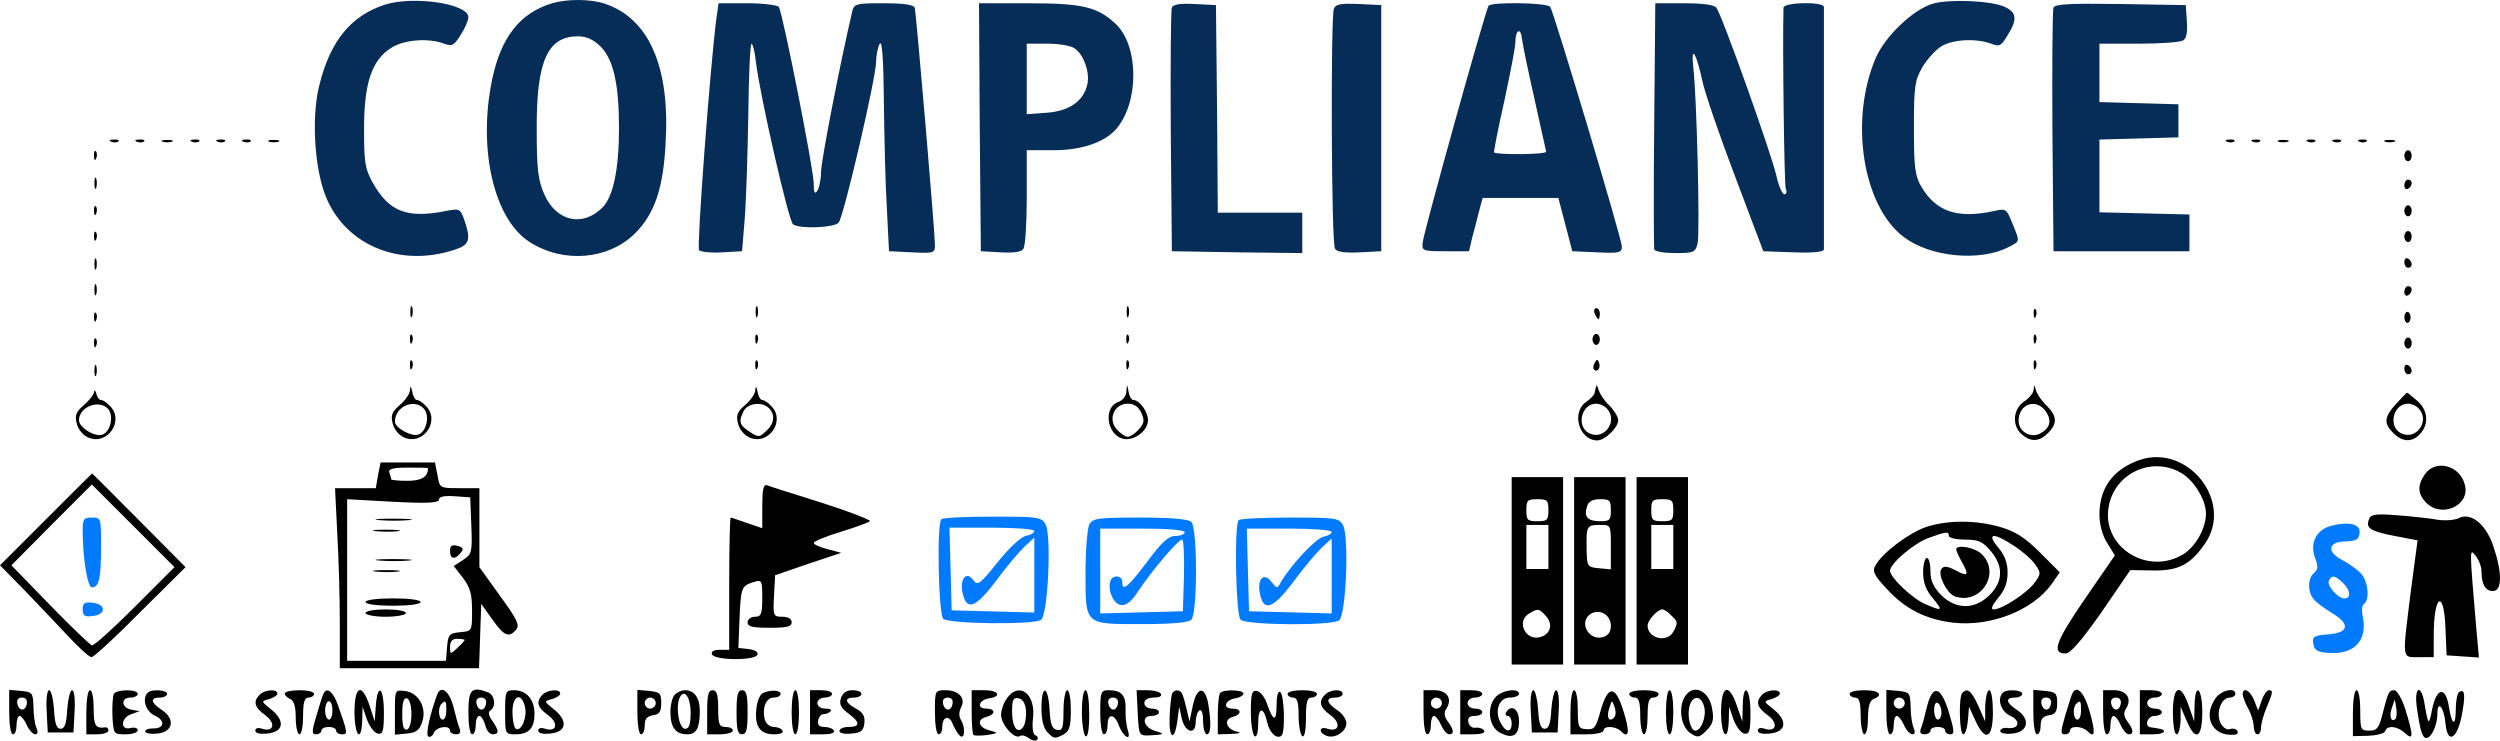 <svg xmlns="http://www.w3.org/2000/svg" fill="none" viewBox="63.33 25.48 907.39 268.79"><path d="M202.933 27.2c-12.133 4-19.6 12.933-23.6 28.8-2.8 10.533-2.133 27.733 1.467 38.667 6.4 19.333 27.333 28.533 48.267 21.2 4.666-1.6 5.2-3.6 2.8-10.534-1.467-4.133-1.734-4.266-7.067-3.2-13.867 2.667-20.267.134-26.133-10.266-2.934-5.2-3.2-7.467-3.2-19.867 0-16.667 2.933-24.933 10.133-29.333 4.667-2.8 13.333-3.467 18.933-1.334 2.934 1.067 3.6.667 6-3.2 1.6-2.4 2.8-5.333 2.8-6.4 0-4.933-20-7.866-30.4-4.533zM263.733 26.667C252.133 30.133 245.2 38.933 242 54.133c-5.333 25.2.533 50.934 13.6 59.2 12.267 7.867 28.667 6.4 38.267-3.2 7.066-7.066 10.266-16.4 11.066-33.066C306.533 49.6 298.8 32.133 282.8 26.8c-5.2-1.733-13.733-1.733-19.067-.133zm17.6 15.733C286 47.067 288 56.133 288 72c0 14.933-2.133 24.933-6 28.8-7.2 7.2-16.667 5.067-21.067-4.667-2.266-5.2-2.8-8.933-2.8-23.466-.133-24.934 3.867-34 14.934-34 3.066 0 5.6 1.066 8.266 3.733zM764.933 26.8c-7.066 2-17.333 11.733-20.8 19.733-9.6 22.534-4.8 53.6 10.134 64.934 9.6 7.333 27.6 9.066 38 3.733 4.4-2.267 4.266-1.733 1.466-8.667-2.133-5.333-2.266-5.466-6.933-4.4-13.067 2.8-20.8.134-26.133-8.933C758.4 89.333 758 86.267 758 72c0-15.067.267-17.2 3.067-22.133 1.733-2.934 4.933-6.4 6.933-7.6 4.133-2.534 12.667-2.934 18-.934 3.067 1.2 3.733.8 6-3.066 3.6-5.734 3.333-8.134-.933-10.267-4.934-2.267-19.867-2.933-26.134-1.2zM323.333 32.267c-2.266 17.6-7.2 83.066-6.266 84 .666.666 4.4 1.066 8.4.8l7.2-.4.933-11.334c.533-6.266 1.067-23.2 1.333-37.733.134-14.4.667-26.267 1.2-26.267.4 0 1.2 3.067 1.6 6.934 1.467 12 11.867 57.733 13.467 58.666 2.533 1.734 15.067 1.2 16.533-.666 1.867-2.267 13.6-52.667 13.6-58.534 0-2.4.667-5.333 1.334-6.4C383.467 40 384 46.8 384.133 62c.134 12.4.534 29.867 1.067 38.667l.8 16 8.4.4c7.867.4 8.267.266 8.267-2.667 0-4.933-6.8-84.267-7.334-86.133-.4-1.067-3.866-1.6-11.2-1.6-10 0-10.8.133-11.466 2.933-4.4 18.667-11.334 54.4-11.334 58.267 0 2.666-.666 5.733-1.333 6.8-.933 1.466-1.333.8-1.333-2.667 0-4.933-11.2-61.733-12.667-64-.4-.667-5.6-1.333-11.333-1.333h-10.534l-.8 5.6zM418.933 71.6l.4 45.067 7.2.4c4.934.266 7.6-.134 8.267-1.334.667-.933 1.2-9.333 1.2-18.8V80h9.733c10.134 0 18.267-2.8 22.534-7.467 8.533-9.6 8.533-30.133.133-38.266-6.667-6.267-12-7.6-31.733-7.6h-18l.266 44.933zM453.6 43.2c3.2 2.4 5.333 8.667 4.4 12.8-1.333 6.133-6.4 9.733-14.667 10.4l-7.333.533v-25.6h7.733c4.134 0 8.667.8 9.867 1.867zM488.667 28.267c-.4.933-.534 21.2-.4 45.066l.4 43.334 23.733.4 23.6.266v-14.666h-30.667l-.266-37.734-.4-37.6-7.734-.4c-5.333-.266-7.866.134-8.266 1.334zM547.467 28.667c-1.2 3.333-.934 85.066.4 87.066.666 1.2 3.466 1.6 8.933 1.334l7.867-.4V27.333l-8.134-.4c-6.533-.266-8.4 0-9.066 1.734zM603.6 27.6c-1.2 1.867-23.6 82.4-23.867 85.733-.4 3.2-.133 3.334 8.134 3.334h8.666L597.6 112c.667-2.533 1.867-6.933 2.533-9.733l1.334-4.934h27.466l2.534 9.6 2.533 9.734 9.067.4c8 .4 8.933.133 8.933-2.134 0-2.666-24.533-84.533-26-86.933-.933-1.6-21.6-1.867-22.4-.4zm16.667 33.733c2.133 9.867 4.133 18.534 4.266 19.2.134 1.067-17.866 1.2-18.933.267-.133-.267 1.467-8.667 3.733-18.667 2.134-10 4-19.466 4-21.2 0-4.666 2-5.733 2.4-1.333.267 2 2.267 11.867 4.534 21.733zM663.733 70.667c-.266 24.266-.133 44.666 0 45.333.267.8 3.734 1.333 7.734 1.333 6.666 0 7.2-.266 8-3.466.933-3.6-.267-53.6-1.6-64.534-.8-7.866 1.2-4.4 3.333 5.467.8 4 6.133 19.6 11.867 34.667l10.266 27.2 11.067.4c6.933.266 10.933-.134 10.933-1.067V28c0-2-14.666-1.733-14.666.267-.4 13.466.266 64.266.8 65.733.533 1.067.266 2-.534 2-.666 0-2.133-3.2-2.933-7.067-2-8.4-19.733-58.266-21.733-60.666-.8-1.067-4.934-1.6-11.734-1.6h-10.4l-.4 44zM808.667 28.267c-.4.933-.534 21.2-.4 45.066l.4 43.334H858v-13.334l-16.267-.4-16.4-.4v-26.4l14.4-.4 14.267-.4v-12l-14.267-.4-14.4-.4v-21.2h14.4c7.867 0 15.067-.533 16-1.2 1.2-.666 1.6-3.2 1.334-6.933l-.4-5.867-23.734-.4c-18.266-.266-23.866 0-24.266 1.334z" fill="#052D57"/><path d="M103.733 76.933c.934.4 2.134.267 2.534-.133.533-.4-.267-.8-1.734-.667-1.466 0-1.866.4-.8.8zM113.067 76.933c.933.4 2.133.267 2.533-.133.533-.4-.267-.8-1.733-.667-1.467 0-1.867.4-.8.8zM122.4 76.933c.8.267 2.4.267 3.333 0 .8-.4.134-.666-1.733-.666s-2.533.266-1.6.666zM133.067 76.933c.933.4 2.133.267 2.533-.133.533-.4-.267-.8-1.733-.667-1.467 0-1.867.4-.8.8zM142.4 76.933c.933.4 2.133.267 2.533-.133.534-.4-.266-.8-1.733-.667-1.467 0-1.867.4-.8.8zM151.733 76.933c.934.4 2.134.267 2.534-.133.533-.4-.267-.8-1.734-.667-1.466 0-1.866.4-.8.8zM161.067 76.933c.8.267 2.4.267 3.333 0 .8-.4.133-.666-1.733-.666-1.867 0-2.534.266-1.6.666zM871.733 76.933c.934.4 2.134.267 2.534-.133.533-.4-.267-.8-1.734-.667-1.466 0-1.866.4-.8.8zM881.067 76.933c.933.4 2.133.267 2.533-.133.533-.4-.267-.8-1.733-.667-1.467 0-1.867.4-.8.8zM890.4 76.933c.8.267 2.4.267 3.333 0 .8-.4.134-.666-1.733-.666s-2.533.266-1.6.666zM901.067 76.933c.933.4 2.133.267 2.533-.133.533-.4-.267-.8-1.733-.667-1.467 0-1.867.4-.8.8zM910.4 76.933c.933.4 2.133.267 2.533-.133.534-.4-.266-.8-1.733-.667-1.467 0-1.867.4-.8.8zM919.733 76.933c.934.4 2.134.267 2.534-.133.533-.4-.267-.8-1.734-.667-1.466 0-1.866.4-.8.8zM929.067 76.933c.8.267 2.4.267 3.333 0 .8-.4.133-.666-1.733-.666-1.867 0-2.534.266-1.6.666zM97.467 82.133c0 1.467.4 1.867.8.8.4-.933.266-2.133-.134-2.533-.4-.533-.8.267-.666 1.733zM936 82c0 1.067.667 2 1.333 2 .8 0 1.334-.933 1.334-2s-.534-2-1.334-2c-.666 0-1.333.933-1.333 2zM97.6 92c0 1.867.267 2.533.667 1.6.266-.8.266-2.4 0-3.333-.4-.8-.667-.134-.667 1.733zM936 92.8c0 1.067.667 1.6 1.333 1.2.8-.4 1.334-1.333 1.334-2.133 0-.667-.534-1.2-1.334-1.2-.666 0-1.333.933-1.333 2.133zM97.467 102.133c0 1.467.4 1.867.8.8.4-.933.266-2.133-.134-2.533-.4-.533-.8.267-.666 1.733zM936 102c0 1.067.667 2 1.333 2 .8 0 1.334-.933 1.334-2s-.534-2-1.334-2c-.666 0-1.333.933-1.333 2zM97.467 111.467c0 1.466.4 1.866.8.8.4-.934.266-2.134-.134-2.534-.4-.533-.8.267-.666 1.734zM936 111.333c0 1.067.667 2 1.333 2 .8 0 1.334-.933 1.334-2 0-1.066-.534-2-1.334-2-.666 0-1.333.934-1.333 2zM97.6 121.333c0 1.867.267 2.534.667 1.6.266-.8.266-2.4 0-3.333-.4-.8-.667-.133-.667 1.733zM936 120.533c0 1.2.667 2.134 1.333 2.134.8 0 1.334-.534 1.334-1.2 0-.8-.534-1.734-1.334-2.134-.666-.4-1.333.134-1.333 1.2zM97.6 130.667c0 1.866.267 2.533.667 1.6.266-.8.266-2.4 0-3.334-.4-.8-.667-.133-.667 1.734zM936 131.467c0 1.066.667 1.6 1.333 1.2.8-.4 1.334-1.334 1.334-2.134 0-.666-.534-1.2-1.334-1.2-.666 0-1.333.934-1.333 2.134zM212.267 138.667c0 1.866.266 2.533.666 1.6.267-.8.267-2.4 0-3.334-.4-.8-.666-.133-.666 1.734zM337.6 138.667c0 1.866.267 2.533.667 1.6.266-.8.266-2.4 0-3.334-.4-.8-.667-.133-.667 1.734zM472.267 138.667c0 1.866.266 2.533.666 1.6.267-.8.267-2.4 0-3.334-.4-.8-.666-.133-.666 1.734zM642.133 139.333c.534 1.067 1.067 2 1.334 2 .266 0 .533-.933.533-2 0-1.066-.533-2-1.333-2-.667 0-.934.934-.534 2zM801.467 139.467c0 1.466.4 1.866.8.8.4-.934.266-2.134-.134-2.534-.4-.533-.8.267-.666 1.734zM97.467 140.8c0 1.467.4 1.867.8.8.4-.933.266-2.133-.134-2.533-.4-.534-.8.266-.666 1.733zM936 140.667c0 1.066.533 2 1.067 2 .666 0 1.2-.934 1.2-2 0-1.067-.534-2-1.2-2-.534 0-1.067.933-1.067 2zM212.133 148.8c0 1.467.4 1.867.8.8.4-.933.267-2.133-.133-2.533-.4-.534-.8.266-.667 1.733zM337.467 148.8c0 1.467.4 1.867.8.8.4-.933.266-2.133-.134-2.533-.4-.534-.8.266-.666 1.733zM472.133 148.8c0 1.467.4 1.867.8.8.4-.933.267-2.133-.133-2.533-.4-.534-.8.266-.667 1.733zM641.333 148.667c0 1.066.667 2 1.334 2 .8 0 1.333-.934 1.333-2 0-1.067-.533-2-1.333-2-.667 0-1.334.933-1.334 2zM801.467 148.8c0 1.467.4 1.867.8.8.4-.933.266-2.133-.134-2.533-.4-.534-.8.266-.666 1.733zM97.467 150.133c0 1.467.4 1.867.8.8.4-.933.266-2.133-.134-2.533-.4-.533-.8.267-.666 1.733zM936 150c0 1.067.667 2 1.333 2 .8 0 1.334-.933 1.334-2s-.534-2-1.334-2c-.666 0-1.333.933-1.333 2zM212.133 158.133c0 1.467.4 1.867.8.8.4-.933.267-2.133-.133-2.533-.4-.533-.8.267-.667 1.733zM337.467 158.133c0 1.467.4 1.867.8.8.4-.933.266-2.133-.134-2.533-.4-.533-.8.267-.666 1.733zM472.133 158.133c0 1.467.4 1.867.8.8.4-.933.267-2.133-.133-2.533-.4-.533-.8.267-.667 1.733zM642.133 157.2c-.533.933-.666 2-.266 2.4 1.2 1.2 2.533-.533 1.866-2.4-.533-1.467-.8-1.467-1.6 0zM801.467 158.133c0 1.467.4 1.867.8.8.4-.933.266-2.133-.134-2.533-.4-.533-.8.267-.666 1.733zM97.6 160c0 1.867.267 2.533.667 1.6.266-.8.266-2.4 0-3.333-.4-.8-.667-.134-.667 1.733zM936 159.2c0 1.2.667 2.133 1.333 2.133.8 0 1.334-.533 1.334-1.2 0-.8-.534-1.733-1.334-2.133-.666-.4-1.333.133-1.333 1.2zM212.133 167.067c0 1.333-1.733 3.733-3.733 5.466-2.8 2.4-3.333 3.734-2.533 6.667.4 2 2.266 4.267 4.133 5.067 6.933 3.066 13.333-6.134 7.867-11.467-1.067-1.2-2.534-2.133-3.2-2.133-.667 0-1.467-1.334-1.734-3.067-.4-2-.666-2.267-.8-.533zm5.2 6.933c2 2.533.8 8.133-2.133 9.2-2.4.933-8.533-2.4-8.533-4.667 0-5.6 7.2-8.666 10.666-4.533zM337.467 167.067c0 1.333-1.734 3.733-3.734 5.466-2.8 2.4-3.333 3.734-2.533 6.667.4 2 2.267 4.267 4.133 5.067 6.934 3.066 13.334-6.134 7.867-11.467-1.067-1.2-2.533-2.133-3.2-2.133-.667 0-1.467-1.334-1.733-3.067-.4-2-.667-2.267-.8-.533zm4.933 6.533c2.4 2.4 2 5.733-1.067 8.4-2.4 2.267-2.8 2.267-6 .133-3.733-2.4-4-3.733-2-7.6 1.6-2.8 6.667-3.333 9.067-.933zM472.133 167.6c0 1.6-1.333 3.2-2.8 3.733-5.466 1.734-4.533 11.467 1.334 13.334C474.533 185.867 480 182 480 178c0-3.067-3.067-7.333-5.333-7.333-.667 0-1.467-1.334-1.734-3.067-.533-2.933-.533-2.933-.8 0zm5.467 7.733c1.2 2.8 1.067 3.734-.933 6-1.334 1.467-3.067 2.667-4 2.667-.934 0-2.667-1.2-4-2.667-3.334-3.733-.934-9.333 4-9.333 2.266 0 3.866 1.067 4.933 3.333zM642.667 165.6c-.134.667-.4 1.6-.534 2.4 0 .667-1.466 2.267-3.066 3.333-5.6 3.867-2.534 14 4 14 2.8 0 7.6-4.666 7.6-7.333 0-1.2-1.467-3.6-3.2-5.333-1.867-1.734-3.467-4.267-3.867-5.6-.4-1.334-.8-2-.933-1.467zm3.733 8c4.533 4.533-.8 12-6.4 9.067-4.667-2.534-2.667-10.667 2.667-10.667 1.2 0 2.8.667 3.733 1.6zM801.467 166.8c0 1.2-1.6 3.2-3.467 4.4-4 2.667-4.533 8.667-.933 11.867 3.333 2.933 6.4 2.8 9.6-.4 3.466-3.467 3.333-6.134-.534-10-1.866-1.734-3.466-4.267-3.866-5.6-.534-2-.667-2-.8-.267zm4.4 8c2.266 3.333 1.6 6-2 8-3.467 1.867-7.867-.667-7.867-4.533 0-6.267 6.4-8.4 9.867-3.467zM97.467 167.733c0 .934-1.734 3.067-3.734 4.8-2.8 2.4-3.333 3.734-2.533 6.667.4 2 2.267 4.267 4.133 5.067 6.934 3.066 13.334-6.134 7.867-11.467-1.067-1.2-2.533-2.133-3.2-2.133-.667 0-1.467-1.067-1.733-2.4-.4-1.2-.667-1.467-.8-.534zm5.2 6.267c2 2.533.8 8.133-2.134 9.2C97.867 184.267 92 180.667 92 178c0-4.933 7.467-7.733 10.667-4zM933.067 172c-4.4 4.8-4.667 7.067-1.067 10.667 3.333 3.333 6.933 3.466 9.733.266 3.334-3.6 2.8-8.666-1.066-12-1.867-1.6-3.467-2.933-3.734-2.933-.133 0-1.866 1.867-3.866 4zm8 1.6c4.533 4.533-.8 12-6.4 9.067C930 180.133 932 172 937.333 172c1.2 0 2.8.667 3.734 1.6zM839.6 192.533c-9.467 3.467-14.267 10.134-14.267 19.734 0 3.466 1.067 7.6 2.8 10.266l2.8 4.534L820 242.933c-10.667 15.6-12.133 19.734-6.933 19.734 1.733 0 5.866-4.8 13.066-15.067l10.4-15.2 8.267.133c9.333.134 13.6-2.133 18.933-9.866 10.4-15.334-6.533-36.4-24.133-30.134zm15.733 4.8c4.534 2.8 8.667 9.734 8.667 14.534 0 5.333-3.733 12-8.267 14.8-12.933 7.866-29.6-2.667-27.066-17.2 2.133-12.4 16-18.667 26.666-12.134zM200.533 198l-.8 4.667h-14.8l.8 16.266c.534 8.8.934 23.6.934 32.667V268H237.2l.4-11.733.4-11.6 4 5.6c4.267 6.133 6.133 6.8 8.667 3.733 1.333-1.6.4-3.733-5.867-12.267l-7.467-10.4v-28.666h-7.2c-7.2 0-7.2 0-8-4.667l-.933-4.667h-19.733l-.934 4.667zm18.134-2.533c0 3.066-2.267 4.533-7.467 4.533-3.2 0-5.867-.267-5.867-.533 0-.267-.266-1.334-.666-2.4-.534-1.334 1.066-1.867 6.666-1.867 4 0 7.334 0 7.334.267zm15.733 20.8c.4 9.733.133 10.4-2.933 12.4L228 230.933l3.333 4.267c2.667 3.467 3.334 6 3.334 11.867 0 7.466 0 7.466-4.267 7.866-4 .4-4.4.8-4.8 5.334l-.4 5.066H189.333v-58.666L206 207.6c12.667.667 16.667.4 16.667-.8 0-1.067 1.866-1.467 5.733-1.2l5.6.4.4 10.267zm-2.4 41.466c0 .267-1.2 1.6-2.667 2.934-2.533 2.4-2.666 2.266-2.666-.4 0-2 .8-2.934 2.666-2.934 1.467 0 2.667.267 2.667.4z" fill="#000"/><path d="M201.067 214.267c3.066.266 7.866.266 10.666 0 2.667-.267.134-.534-5.733-.534s-8.133.267-4.933.534zM199.733 218.267c2.4.266 6 .266 8 0 2-.267 0-.534-4.4-.534s-6 .267-3.6.534zM226.667 225.467c0 2.933 1.733 3.333 3.866.666 1.2-1.466.934-2-1.2-2.533-2-.533-2.666 0-2.666 1.867zM201.067 228.933c3.066.267 7.866.267 10.666 0 2.667-.266.134-.533-5.733-.533s-8.133.267-4.933.533zM199.733 232.933c2.4.267 6 .267 8 0 2-.266 0-.533-4.4-.533s-6 .267-3.6.533zM196 244c0 .8 4.267 1.333 10 1.333s10-.533 10-1.333c0-.8-4.267-1.333-10-1.333s-10 .533-10 1.333zM196 248c0 .667 3.333 1.333 7.333 1.333s7.334-.666 7.334-1.333c0-.8-3.334-1.333-7.334-1.333-4 0-7.333.533-7.333 1.333zM943.467 197.6c-2.8 4-2.667 7.2.533 10.4 5.6 5.6 15.867.933 14-6.4-1.6-7.2-10.667-9.6-14.533-4zM80 214l-16.667 16.667 8.134 8.266C76 243.6 83.067 251.067 87.333 255.6c4.267 4.667 8.4 8.4 9.2 8.4.8 0 8.8-7.333 17.734-16.4l16.4-16.267-16.934-17.066c-9.2-9.334-16.933-16.934-16.933-16.934-.133 0-7.6 7.467-16.8 16.667zm32.267 31.733c-7.867 7.867-14.8 14.134-15.6 14-.667-.266-7.6-6.8-15.334-14.8l-13.866-14.266L82 216l14.667-14.667 14.933 14.934 15.067 15.066-14.4 14.4z" fill="#000"/><path d="M93.333 217.867c0 10 1.734 20.8 3.334 20.8 2.666 0 3.333-3.334 3.333-14.8 0-10.4 0-10.534-3.333-10.534-2.934 0-3.334.534-3.334 4.534zM93.333 246.667c0 2.266.667 2.8 3.734 2.4 2.133-.267 3.6-1.2 3.6-2.4s-1.467-2.134-3.6-2.4c-3.067-.4-3.734.133-3.734 2.4z" fill="#027AFD"/><path d="M612 232.667v34h18.667v-68H612v34zm13.333-22c0 3.6-.4 4-4 4s-4-.4-4-4 .4-4 4-4 4 .4 4 4zm0 13.333v8h-8v-16h8v8zm-.8 25.2c2.534 2.8 1.6 6.4-2 7.467-5.466 1.733-9.066-5.734-4.133-8.534 3.067-1.866 3.6-1.866 6.133 1.067zM634.667 232.667v34h18.666v-68h-18.666v34zm13.333-22c0 3.6-.4 4-3.867 4-4.533 0-6-1.6-4.8-5.334.534-1.866 2-2.666 4.8-2.666 3.467 0 3.867.4 3.867 4zm0 13.466v8l-4.267-.4c-4.266-.4-4.4-.533-4.533-7.066-.133-8.267 0-8.667 4.933-8.667 3.867 0 3.867 0 3.867 8.133zm0 28.534c0 2-.933 3.466-2.667 4-5.466 1.733-9.333-5.734-4.4-8.534 3.334-1.733 7.067.667 7.067 4.534zM657.333 232.667v34H676v-68h-18.667v34zm13.334-22c0 3.6-.4 4-4 4s-4-.4-4-4 .4-4 4-4 4 .4 4 4zm0 13.333v8h-8v-16h8v8zm-.8 24.8c2.533 2.4 2.533 2.667.8 6-2.267 4.133-9.334 2.4-9.334-2.267 0-1.866 3.6-5.866 5.334-5.866.666 0 2.133.933 3.2 2.133zM340 209.067v8.133l-5.467-1.867c-3.066-1.066-5.733-2-6-2-.266 0-.533 10.8-.533 24v24h-3.467c-2.133 0-3.2.667-2.8 1.6.667 2.267 15.867 2.4 16.534.134.4-.934-1.067-1.734-3.2-2l-3.734-.4.4-10.667c.534-11.467.667-11.867 5.334-13.333 2.8-.8 2.933-.534 2.933 5.866 0 5.867-.4 6.8-2.667 6.8-1.466 0-2.666.934-2.666 2 0 1.6 1.733 2 8 2 6.266 0 8-.4 8-2 0-1.2-1.2-2-3.334-2-3.333 0-3.466-.266-3.066-7.6l.4-7.466 12-4.134 12-4-4.934-1.333c-2.8-.667-5.066-1.733-5.066-2.267 0-.533 4.4-2.4 9.733-4 5.2-1.6 10-3.333 10.667-3.866.533-.4-7.334-3.467-17.334-6.667-10.133-3.2-19.2-6-20-6.4-1.333-.4-1.733 1.6-1.733 7.467zM923.2 213.867c-1.333 3.333.4 4.4 9.2 6.133l8.4 1.6-2.4 18.133c-3.2 25.734-3.467 24.267 2.933 24.267h5.334v-7.867c0-14.933 3.733-17.066 4.266-2.533l.4 9.733 5.867.4 5.867.4-.934-10.4c-2.533-29.866-2.533-29.333-.266-26.533 1.2 1.467 2.133 4 2.133 5.6 0 4.8 1.467 7.2 4.133 7.2 3.334 0 3.467-6.4.267-16-2.667-8.267-8.267-12.8-12.8-10.4-1.467.667-4.8.933-7.467.533-2.666-.533-9.2-1.2-14.4-1.6-8-.666-9.866-.4-10.533 1.334z" fill="#000"/><path d="M405.014 213.933c-1.734 1.6-1.067 34.4.666 36.134 1.867 1.866 32.667 2.266 35.467.4 2.533-1.467 3.867-30.4 1.733-34.534-1.466-2.8-2.4-2.933-19.333-2.933-9.733 0-18.133.4-18.533.933zm33.733 4.267c0 .667-1.333 1.467-2.933 1.733-1.734.267-5.867 4-10.267 9.467-6.533 8.133-7.333 8.8-8.933 6.667-2.534-3.6-5.067-.4-3.867 4.8 1.467 6.533 4.8 5.2 12.4-4.934 3.6-4.933 8.267-10.4 10.133-12.133l3.467-3.2v27.2l-14.933-.4-15.067-.4-.4-15.067-.4-14.933h15.467c8.533 0 15.333.533 15.333 1.2zM458.667 215.867c-.667 1.466-1.334 9.2-1.334 17.333 0 19.333-.533 18.8 20.534 18.8 10.8 0 16.8-.533 17.866-1.6 2.267-2.267 2.267-33.2 0-35.467-1.066-1.066-7.2-1.6-18.666-1.6-15.467 0-17.067.267-18.4 2.534zm34.666 2.8c0 .666-1.466 1.333-3.333 1.333-2.533 0-4.933 2.133-10.267 9.333-7.066 9.334-9.066 11.067-9.066 7.334 0-2.4-3.467-2.667-4.267-.4-1.2 3.333 1.067 8.4 3.733 8.8 2 .266 3.867-1.2 6.534-5.334 4.8-7.2 14.266-18.4 15.733-18.4.533 0 .8 5.867.667 12.934l-.4 13.066-14.934.4-15.066.4V217.333H478c9.333 0 15.333.534 15.333 1.334zM512.933 214.267c-1.733 1.6-1.066 34.4.667 36.133 2 2 32.667 2.267 35.733.267 2.534-1.6 3.734-30.134 1.467-34.534-1.467-2.666-2.533-2.8-19.333-2.8-9.734 0-18.134.4-18.534.934zm33.734 4.266c0 .667-1.334 1.467-2.934 1.734-2.666.4-12 10.4-15.6 16.666-1.2 2.267-1.333 2.267-3.333-.266-2.8-3.734-5.333-.934-4.133 4.533 1.466 6.533 4.8 5.2 12.4-4.933 3.6-4.934 8.266-10.4 10.133-12.134l3.467-3.2v27.2l-14.934-.4-15.066-.4-.4-15.066-.4-14.934h15.466c8.534 0 15.334.534 15.334 1.2z" fill="#027AFD"/><path d="M762.667 216.667c-6.134 2-16.267 9.466-18.667 14.133-1.2 2-.4 3.6 4.133 8.4 6.667 7.333 14.134 11.067 24 12.267 13.6 1.6 28.934-4.4 35.867-14l2.933-4.267-7.066-7.067c-5.467-5.466-8.934-7.733-14.4-9.333-8.8-2.533-18.667-2.667-26.8-.133zm8 3.333c0 .667 2.666 1.333 5.866 1.333 4.934 0 6.4.667 9.334 4.134 4.666 5.466 4.533 11.066-.4 16-5.467 5.333-12.134 5.333-17.6 0-2.8-2.934-3.867-5.2-3.867-8.667 0-2.667-.533-4.8-1.333-4.8-.667 0-1.334 2.4-1.334 5.2 0 3.733 1.067 6.533 3.467 9.333 3.867 4.667 3.6 4.934-2.533 2.267-4.667-1.867-12.934-9.733-12.934-12.133 0-2.667 8.8-10.134 14.134-12 6.4-2.267 7.2-2.4 7.2-.667zm23.866 3.733c3.067 2 6.534 5.067 7.6 6.8 2 2.8 2 3.334-.4 6.534-2.8 3.733-11.733 9.6-14.8 9.6-1.2 0-.533-1.467 1.6-4.134 2.4-2.8 3.467-5.6 3.467-9.2 0-3.6-1.067-6.4-3.467-9.2-4.4-5.333-1.6-5.466 6-.4z" fill="#000"/><path d="M773.333 224.933c.134.667.934 2.534 2 4.4 2.8 4.934 2.4 5.6-2.133 3.2-3.333-1.733-4.4-1.733-5.333-.4-1.2 2.134 2 8.534 4.8 9.734 9.333 3.466 17.066-8.134 10-15.2-2.534-2.534-9.334-3.734-9.334-1.734z" fill="#000"/><path d="M909.6 216.267c-5.6 1.466-8 6.266-6 11.733 1.2 3.067 1.067 4.267-.4 5.467-2.267 1.866-2.4 6.666-.133 9.466.8 1.067 3.866 3.334 6.666 5.067 6.8 4 6.134 7.2-1.466 7.733-5.067.4-5.734.8-5.334 3.334.267 2.266 1.467 3.066 4.934 3.333 9.733.933 14.8-4.133 13.066-13.067-.533-2.133-.266-4.266.4-4.666 2.267-1.467 1.467-8.534-1.2-11.2-1.466-1.467-4.533-3.6-6.8-4.8-5.733-2.934-4.933-6.667 1.334-6.667 3.733-.133 4.8-.667 5.066-2.933.534-3.334-3.6-4.4-10.133-2.8zm4 20.666c2.8 2.534 3.2 5.734.667 5.734-2.534 0-6.667-4.934-5.6-6.534 1.2-2 2-1.866 4.933.8z" fill="#027AFD"/><path d="M66.667 283.867C66.667 288.4 67.2 292 68 292c.8 0 1.333-1.467 1.333-3.333 0-1.867.534-3.334 1.067-3.334.667 0 1.867 1.467 2.667 3.334.8 1.866 2.266 3.333 3.066 3.333.934 0 1.067-.933.4-2.4-.533-1.2-1.066-4.667-1.066-7.6-.134-5.067-.4-5.333-4.4-5.733l-4.4-.4v8zm6.4-2.934c-.534 2.934-2.934 2.667-3.467-.133-.267-1.333.4-2.133 1.733-2.133 1.334 0 2 .933 1.734 2.266zM80.267 283.6l.4 7.733H90l.4-7.733c.267-4.4-.133-7.6-.933-7.6-.667 0-1.467 3.2-1.734 6.933-.266 5.2-.933 7.067-2.4 7.067-1.466 0-2.133-1.867-2.4-7.067C82.667 279.2 81.867 276 81.2 276c-.8 0-1.2 3.2-.933 7.6zM94.667 284v8h4c2.266 0 4-.667 4-1.333 0-.8-.4-1.2-.934-1.2-3.733.533-4.4-.534-4.4-6.8 0-3.734-.533-6.667-1.333-6.667-.8 0-1.333 3.6-1.333 8zM104.667 277.333c-.4.667-.667 4.267-.534 8 .4 6.667.4 6.667 4.8 6.667 2.4 0 4.4-.667 4.4-1.467s-1.2-1.2-2.666-.8c-3.867.934-3.467-3.866.4-5.066L114 283.6l-2.933-.533c-3.734-.667-4-4.4-.4-4.4 1.466 0 2.666-.667 2.666-1.334 0-1.733-7.6-1.733-8.666 0zM116.933 276.933c-2.133 2.134-.8 6.667 2.534 8.267 4 1.733 3.6 4.8-.667 4.667-1.467 0-2.8.4-2.8 1.066 0 .667 2 1.067 4.4.8 5.733-.533 6.667-5.2 1.733-8.533-4.133-2.667-4.4-4.533-.8-4.533 1.467 0 2.667-.667 2.667-1.334 0-1.466-5.733-1.866-7.067-.4zM157.6 277.6c-2.533 2.533-1.867 4.667 2 7.467s3.2 6.266-1.067 4.933c-1.466-.533-2.533-.267-2.533.667 0 .933 1.733 1.333 4.267 1.066 6-.533 6.666-4.533 1.6-8.666C158 280 158 280 161.067 279.2c1.6-.533 2.933-1.333 2.933-2 0-1.733-4.533-1.467-6.4.4zM166.667 277.2c0 .667.933 1.467 2 2 1.333.533 2 2.667 2 6.8 0 3.333.666 6 1.333 6 .8 0 1.333-3.067 1.333-6.667 0-5.066.534-6.666 2-6.666 1.067 0 2-.667 2-1.334 0-.8-2.4-1.333-5.333-1.333-2.933 0-5.333.533-5.333 1.2zM180.933 276.933c-.4.534-1.6 4.267-2.666 8-1.867 6.134-1.867 7.067-.134 7.067.934 0 1.867-.667 1.867-1.333 0-.8 1.2-1.334 2.667-1.334 1.466 0 2.666.534 2.666 1.334 0 .666.934 1.333 2.134 1.333 2.133 0 2.133-.4-1.467-10.533-1.6-4.667-3.867-6.667-5.067-4.534zm3.067 6.4c0 1.867-.533 3.334-1.333 3.334-.667 0-1.334-1.467-1.334-3.334 0-1.866.667-3.333 1.334-3.333.8 0 1.333 1.467 1.333 3.333zM192 284c0 8.533 2.533 11.333 2.8 2.933l.133-4.933 1.6 4.667c.934 2.533 2.667 4.8 3.867 5.066 1.867.4 2.267-.8 2.267-7.6 0-9.2-2.267-11.066-2.934-2.533l-.4 5.733-1.866-5.733c-2.8-8.4-5.467-7.333-5.467 2.4zM206.667 284v8.133l4.266-.4c3.334-.266 4.667-1.2 5.6-4.133 1.867-5.2-1.333-10.8-6.266-11.333-3.6-.4-3.6-.4-3.6 7.733zm6 .667c0 2.933-.667 5.333-1.6 5.6-1.2.4-1.734-1.2-1.734-5.6 0-4.4.534-6 1.734-5.734.933.4 1.6 2.8 1.6 5.734zM222 277.6c-2.667 7.333-4.267 14.533-3.2 15.2.667.4 1.6-.267 2-1.333.933-2.267 5.867-2.934 5.867-.8 0 .666.933 1.333 2.133 1.333 1.467 0 1.867-.667 1.333-2.133-.533-1.2-1.466-4.8-2.266-8-1.467-5.6-4.534-7.867-5.867-4.267zm3.333 5.733c0 1.867-.533 3.334-1.333 3.334-1.467 0-1.867-4.4-.4-5.734 1.467-1.466 1.733-1.066 1.733 2.4zM233.333 284c0 4.4.534 8 1.334 8s1.333-1.467 1.333-3.333c0-1.867.533-3.334 1.333-3.334.667 0 1.6 1.467 2.134 3.334.4 1.866 1.6 3.333 2.666 3.333 2.4 0 2.4-1.333-.133-4.933-1.333-1.867-1.6-3.2-.667-3.734 2.134-1.333 1.6-5.6-.8-6.533-6-2.267-7.2-1.2-7.2 7.2zm6.4-3.067c-.533 2.934-2.933 2.667-3.466-.133-.267-1.333.4-2.133 1.733-2.133 1.333 0 2 .933 1.733 2.266zM246.667 284c0 7.867 0 8 3.733 8 4.933 0 6.933-2.267 6.933-7.467 0-5.2-2.933-8.533-7.466-8.533-3.067 0-3.2.4-3.2 8zm7.2-2c.933 3.733-1.334 9.2-3.334 8-.666-.533-1.2-3.2-1.2-6.133 0-6 3.2-7.334 4.534-1.867zM260.267 277.6c-2.534 2.533-1.867 4.667 2 7.467 3.866 2.8 3.2 6.266-1.067 4.933-1.467-.533-2.533-.267-2.533.667 0 .933 1.733 1.333 4.266 1.066 6-.533 6.667-4.533 1.6-8.666-3.866-3.067-3.866-3.067-.8-3.867 1.6-.533 2.934-1.333 2.934-2 0-1.733-4.534-1.467-6.4.4zM294.667 283.867c0 4.533.533 8.133 1.333 8.133.8 0 1.333-1.467 1.333-3.2 0-2.4.8-3.333 3.067-3.733 2.267-.267 2.933-1.334 2.933-4.4 0-3.6-.533-4-4.266-4.4l-4.4-.4v8zm6.666-3.2c0 1.066-.933 2-2 2-1.066 0-2-.934-2-2 0-1.067.934-2 2-2 1.067 0 2 .933 2 2zM308.267 277.6c-.934.933-1.6 3.733-1.6 6.4 0 5.467 1.866 8 6.133 8 3.333 0 4.533-2.267 4.533-8.533 0-4.667-2-7.467-5.333-7.467-1.2 0-2.8.667-3.733 1.6zm5.733 6.533c0 4.267-.533 5.867-2 5.867-2.133 0-3.467-7.2-2.133-10.933 1.6-4 4.133-.8 4.133 5.066zM320 284v8h4.667c2.533 0 4.666-.667 4.666-1.333 0-.8-1.2-1.334-2.666-1.334-2.267 0-2.667-.933-2.667-6.666 0-5.067-.533-6.667-2-6.667-1.6 0-2 1.733-2 8zM330.667 284c0 6.267.4 8 2 8s2-1.733 2-8c0-6.267-.4-8-2-8s-2 1.733-2 8zM340.4 276.933c-2.4.934-3.6 8.934-1.867 12.267 1.067 1.867 2.8 2.8 5.6 2.8 2.4 0 3.734-.533 3.2-1.333-.4-.8-1.866-1.334-3.2-1.334-1.333 0-2.8-1.2-3.2-2.666-1.066-4.134.4-8 3.2-8 1.467 0 2.534-.667 2.534-1.334 0-1.333-3.467-1.6-6.267-.4zM350.667 284c0 4.4.533 8 1.333 8 .8 0 1.333-3.6 1.333-8s-.533-8-1.333-8c-.8 0-1.333 3.6-1.333 8zM357.333 284v8h4.8c2.8 0 4.4-.533 3.867-1.333-.4-.8-2-1.334-3.467-1.334-1.866 0-2.533-.8-2.266-2.4.266-1.2 1.066-2.266 2-2.266.8 0 2-.4 2.533-1.067.533-.533-.267-.933-1.867-.933-1.733 0-2.933-.8-2.933-2 0-1.067 1.2-2 2.667-2 1.466 0 2.666-.667 2.666-1.334 0-.8-1.733-1.333-4-1.333h-4v8zM368.533 278.933c-.666 2.134 0 3.467 2.667 5.467 4.4 3.2 4.4 4.933.133 4.933-1.866 0-3.333.667-3.333 1.467s1.867 1.2 4.4.933c3.467-.266 4.4-1.066 4.667-3.866.266-2.4-.534-3.867-3.067-5.2-4-2.134-4.4-4-.667-4 1.467 0 2.667-.667 2.667-1.334 0-.8-1.467-1.333-3.2-1.333-2.267 0-3.6.933-4.267 2.933zM402.667 284c0 4.4.533 8 1.333 8 .8 0 1.333-1.2 1.333-2.533 0-4 2.534-4.667 3.867-1.067.8 1.867 2 3.733 2.667 4.267 1.733 1.066 1.866-3.2.266-5.867-.8-1.2-.8-2.933 0-4.533 1.867-3.334-.8-6.267-5.6-6.267-3.866 0-3.866.133-3.866 8zm6.4-3.067c-.534 2.934-2.934 2.667-3.467-.133-.267-1.333.4-2.133 1.733-2.133 1.334 0 2 .933 1.734 2.266zM416 283.733c0 4.267.267 8.134.667 8.534.4.266 2.666.266 4.933 0 4.133-.667 4.133-.8 1.2-1.6-4.267-.934-5.2-4-1.6-4.934 3.6-.933 3.6-3.066 0-3.066s-2.533-3.2 1.2-3.734c4.667-.666 3.333-2.933-1.733-2.933H416v7.733zM428.8 278.933c-1.2 1.6-2.133 4.4-2.133 6 0 3.467 4.8 8.934 6.8 7.734.666-.534 2.266-.134 3.333.8 1.067.8 2.4 1.066 2.933.533.534-.533.267-1.333-.533-1.6-.933-.267-1.333-2.667-.933-6.267 1.066-8.8-5.067-13.466-9.467-7.2zm6.933 4.4c.134 2.267-.266 4.8-.933 5.867-2 3.067-4.133.267-4.133-5.333 0-4.4.4-5.334 2.4-4.934 1.466.267 2.4 1.867 2.666 4.4zM441.333 282.533c0 4.267.8 7.334 2.134 8.667 2.4 2.533 2.666 2.533 6 .8 2-1.2 2.533-2.933 2.533-8.667 0-4-.533-7.333-1.333-7.333-.667 0-1.334 3.333-1.334 7.467 0 6.266-.4 7.333-2.266 6.933-1.867-.267-2.534-2-2.8-7.467-.534-8.8-2.934-9.2-2.934-.4zM456 283.867c0 4.4.667 8.4 1.333 8.8.8.533 1.334-2.4 1.334-7.867 0-4.933-.534-8.8-1.334-8.8S456 279.467 456 283.867zM462.667 284c0 4.4.533 8 1.333 8 .8 0 1.333-1.467 1.333-3.333 0-4.267 2.4-4.267 4-.134 1.6 4.534 4.8 6.267 3.334 2-.534-1.733-.934-5.2-.8-7.733.133-4.933-1.467-6.8-6.134-6.8-2.8 0-3.066.533-3.066 8zm6.4-3.067c-.534 2.934-2.934 2.667-3.467-.133-.267-1.333.4-2.133 1.733-2.133 1.334 0 2 .933 1.734 2.266zM476.267 284.267c.4 8.133.533 8.266 4.133 8.133 5.467-.267 6-.533 2.267-1.6-4.267-1.2-5.334-5.467-1.467-5.467 1.6 0 2.8-.666 2.8-1.333 0-.8-1.2-1.333-2.667-1.333-1.466 0-2.666-.934-2.666-2 0-1.2 1.333-2 3.466-2 1.867 0 3.067-.534 2.534-1.334-.4-.8-2.667-1.333-4.8-1.333h-4l.4 8.267zM488.8 277.067c-.267.533-.8 4.266-.933 8.266-.4 8.267 1.733 9.6 2.8 1.734l.666-5.067.934 4.267c1.2 5.2 5.066 6.133 5.066 1.2 0-1.867.667-3.734 1.334-4.134.8-.533 1.333 1.067 1.333 3.867 0 2.667.667 4.8 1.333 4.8 1.467 0 1.734-3.733.534-11.067-1.2-6.666-4.134-6.266-5.6.667l-1.2 5.733-.934-4c-.533-2.266-1.2-4.8-1.6-5.733-.533-1.733-2.666-2.133-3.733-.533zM506.267 276.933c-.534.4-.934 4-.934 8V292l5.067-.133c2.8-.134 3.733-.534 2-.8-3.867-.8-5.2-4.4-1.733-5.334 3.466-.933 3.466-3.066-.134-3.066s-2.533-3.2 1.2-3.734c1.6-.266 2.934-1.066 2.934-1.733 0-1.333-7.067-1.6-8.4-.267zM517.333 283.867c0 4.4.667 8.4 1.334 8.8.8.533 1.333-1.334 1.333-4.667 0-6.133 2-6.133 3.333-.133.8 3.733 3.6 6.133 5.2 4.533 1.334-1.333.934-14.8-.533-15.733-.8-.534-1.333 1.333-1.333 4.8 0 6.133-1.2 6-3.467-.534-.8-2.4-2.4-4.4-3.6-4.666-1.867-.4-2.267.8-2.267 7.6zM530.667 277.333c0 .667.933 1.334 2 1.334 1.466 0 2 1.6 2 6.533 0 3.733.666 7.067 1.333 7.467.8.533 1.333-2 1.333-6.534 0-5.733.4-7.466 2-7.466 1.067 0 2-.667 2-1.334 0-.8-2.4-1.333-5.333-1.333-2.933 0-5.333.533-5.333 1.333zM544.267 277.6c-2.534 2.533-1.867 4.667 2 7.467 3.866 2.8 3.2 6.266-1.067 4.933-3.067-1.067-3.467 1.333-.4 2.533 2.933 1.2 7.2-1.466 7.2-4.533 0-1.467-1.467-3.6-3.333-4.8-4-2.667-4.267-4.533-.667-4.533 1.467 0 2.667-.667 2.667-1.334 0-1.866-4.4-1.733-6.4.267zM580 284c0 4.4.533 8 1.333 8 .8 0 1.334-1.467 1.334-3.333 0-1.867.533-3.334 1.066-3.334.667 0 1.867 1.467 2.667 3.334.8 1.866 2.133 3.333 2.933 3.333 1.867 0 1.734-1.733-.533-4.667-1.333-1.866-1.467-3.2-.4-4.8 2.133-3.466.133-6.533-4.4-6.533h-4v8zm6.667-3.333c0 1.066-.934 2-2 2-1.067 0-2-.934-2-2 0-1.067.933-2 2-2 1.066 0 2 .933 2 2zM593.333 284v8h4.8c2.8 0 4.4-.533 3.867-1.333-.533-.8-1.867-1.2-3.067-1.067-1.2.267-2.4-.667-2.666-2-.267-1.6.4-2.267 2.266-2.267 1.6 0 2.8-.666 2.8-1.333 0-.8-1.2-1.333-2.666-1.333-1.467 0-2.667-.934-2.667-2 0-1.067 1.2-2 2.667-2 1.466 0 2.666-.667 2.666-1.334 0-.8-1.733-1.333-4-1.333h-4v8zM606.133 278.533c-3.333 3.734-2.4 10.934 1.734 12.934 4.533 2.4 6.8.933 6.8-4.267 0-4.4-2.8-6.267-4.667-3.2-.4.667-.133 1.333.533 1.333.8 0 1.467 1.2 1.467 2.667 0 3.467-2.133 3.467-4-.133-2.4-4.4-.533-9.2 3.333-9.2 1.867 0 3.334-.667 3.334-1.334 0-2.266-6.134-1.466-8.534 1.2zM618.933 283.6l.4 7.733h9.334l.4-7.733c.266-4.4-.134-7.6-.934-7.6-.666 0-1.466 3.2-1.733 6.933-.267 5.2-.933 7.067-2.4 7.067-1.467 0-2.133-1.867-2.4-7.067-.267-3.733-1.067-6.933-1.733-6.933-.8 0-1.2 3.2-.934 7.6zM633.333 284v8h6c3.334 0 6-.667 6-1.333 0-1.867 4.4-1.734 6.4.266 2.934 2.934 3.2 0 .8-7.466-2.933-9.467-5.6-9.334-8.266 0-1.6 6-2.267 6.933-5.067 6.666-2.933-.133-3.2-.666-3.2-7.2 0-3.733-.533-6.933-1.333-6.933-.8 0-1.334 3.6-1.334 8zm15.867 1.867c-1.867 2-2.933 0-1.733-3.467.933-2.933.933-2.933 1.866-.4.534 1.467.534 3.2-.133 3.867zM654.667 277.333c0 .667.933 1.334 2 1.334 1.466 0 2 1.6 2 6.666 0 3.6.666 6.667 1.333 6.667.8 0 1.333-3.067 1.333-6.667 0-5.066.534-6.666 2-6.666 1.067 0 2-.667 2-1.334 0-.8-2.4-1.333-5.333-1.333-2.933 0-5.333.533-5.333 1.333zM668 284c0 4.4.533 8 1.333 8 .8 0 1.334-3.6 1.334-8s-.534-8-1.334-8-1.333 3.6-1.333 8zM674.667 278.667c-2.267 4.133-1.067 10.8 2.266 12.933 2.534 1.733 3.2 1.6 5.734-.933 2.4-2.4 2.8-4 2.133-7.734-1.067-7.066-7.2-9.6-10.133-4.266zm7.2 3.333c.933 3.467-1.067 8.667-3.2 8.667-1.734 0-3.067-5.067-2.134-8.8 1.067-4.134 4.267-4.134 5.334.133zM688 284c0 8.533 2.533 11.333 2.8 2.933l.133-4.933 1.6 4.667c.934 2.533 2.667 4.8 3.867 5.066 1.867.4 2.267-.8 2.267-7.6 0-9.066-2.667-11.333-2.8-2.533l-.134 5.733-2-5.733C690.8 273.067 688 274.267 688 284zM702.933 277.6c-2.533 2.533-1.866 4.667 2 7.467 3.867 2.8 3.2 6.266-1.066 4.933-1.467-.533-2.534-.267-2.534.667 0 .933 1.734 1.333 4.267 1.066 6-.533 6.667-4.533 1.6-8.666-3.867-3.067-3.867-3.067-.8-3.867 1.6-.533 2.933-1.333 2.933-2 0-1.733-4.533-1.467-6.4.4zM734.667 277.333c0 .667.933 1.334 2 1.334 1.466 0 2 1.6 2 6.666 0 3.6.666 6.667 1.333 6.667.8 0 1.333-2.667 1.333-6 0-4.133.667-6.267 2-6.8 3.734-1.467 2-3.2-3.333-3.2-2.933 0-5.333.533-5.333 1.333zM748 283.867c0 4.533.533 8.133 1.333 8.133.8 0 1.334-1.467 1.334-3.333 0-1.867.533-3.334 1.066-3.334.667 0 1.867 1.467 2.667 3.334.8 1.866 2.267 3.333 3.067 3.333.933 0 1.066-.933.4-2.4-.534-1.2-1.067-4.667-1.067-7.6-.133-5.067-.4-5.333-4.4-5.733l-4.4-.4v8zm6.667-3.2c0 1.066-.934 2-2 2-1.067 0-2-.934-2-2 0-1.067.933-2 2-2 1.066 0 2 .933 2 2zM762.8 281.733c-.8 3.334-1.733 6.934-2.267 8.134-.533 1.466-.133 2.133 1.334 2.133 1.2 0 2.133-.667 2.133-1.333 0-.8 1.2-1.334 2.667-1.334 1.466 0 2.666.534 2.666 1.334 0 .666.8 1.333 1.867 1.333 1.6 0 1.467-1.333-.4-7.6-2.933-9.867-5.867-10.8-8-2.667zm5.2 2.4c0 1.334-.533 2.534-1.333 2.534-.667 0-1.334-1.6-1.334-3.467s.534-3.067 1.334-2.533c.8.4 1.333 2 1.333 3.466zM775.6 276.933c-1.467 1.334-1.067 15.067.267 15.067.8 0 1.466-2.267 1.733-5.067L778 282l2.267 4.933c3.6 8 6.4 6.667 6.4-2.933 0-4.4-.534-8-1.334-8-.666 0-1.333 2.533-1.466 5.6v5.733l-2.534-5.733c-2.533-5.467-3.866-6.533-5.733-4.667zM790.267 276.933c-2.134 2.134-.8 6.667 2.533 8.267 4 1.733 3.6 4.933-.667 4.533-1.466-.266-2.8.267-2.8 1.067 0 .8 1.867 1.2 4.4.933 5.734-.533 6.667-5.2 1.734-8.533-4.134-2.667-4.4-4.533-.8-4.533 1.466 0 2.666-.667 2.666-1.334 0-1.466-5.733-1.866-7.066-.4zM801.333 283.867c0 4.533.534 8.133 1.334 8.133s1.333-1.467 1.333-3.2c0-2.4.8-3.333 3.067-3.733 2.266-.267 2.933-1.334 2.933-4.4 0-3.6-.533-4-4.267-4.4l-4.4-.4v8zm6.4-2.934c-.533 2.934-2.933 2.667-3.466-.133-.267-1.333.4-2.133 1.733-2.133 1.333 0 2 .933 1.733 2.266zM815.333 277.6c-.4.933-1.466 4.533-2.533 8-1.6 5.467-1.6 6.4 0 6.4 1.067 0 1.867-.667 1.867-1.333 0-1.867 4.4-1.734 6.4.266 2.666 2.667 2.933.534.666-7.333-2-7.2-4.933-9.867-6.4-6zm3.334 5.733c0 1.867-.534 3.334-1.334 3.334-1.466 0-1.866-4.4-.4-5.734 1.467-1.466 1.734-1.066 1.734 2.4zM826.667 284c0 4.4.533 8 1.333 8 .8 0 1.333-1.467 1.333-3.333 0-1.867.534-3.334 1.067-3.334.667 0 1.867 1.467 2.667 3.334.8 1.866 2.133 3.333 2.933 3.333 1.867 0 1.733-1.733-.533-4.667-1.334-1.866-1.467-3.2-.4-4.8 2.133-3.466.133-6.533-4.4-6.533h-4v8zm6.4-3.067c-.534 2.934-2.934 2.667-3.467-.133-.267-1.333.4-2.133 1.733-2.133 1.334 0 2 .933 1.734 2.266zM840 284v8h4.933c4.134 0 5.334-1.6 1.6-2.133-.666-.134-1.733-.267-2.533-.4-2.533-.267-1.333-4.134 1.333-4.134 1.467 0 2.667-.666 2.667-1.333 0-.8-1.2-1.333-2.667-1.333-1.466 0-2.666-.934-2.666-2 0-1.067 1.2-2 2.666-2 1.467 0 2.667-.667 2.667-1.334 0-.8-1.733-1.333-4-1.333h-4v8zM852 284c0 4.4.533 8 1.333 8 .8 0 1.334-2.267 1.467-5.067V282l2.133 4.933c3.2 7.867 5.734 6.534 5.734-2.933 0-8.933-2.667-11.2-2.8-2.4l-.134 5.733-2-5.733C854.8 273.067 852 274.267 852 284zM867.467 278.933c-4.8 6.8-1.067 14 6.933 13.2.933 0 1.467-.666.933-1.466-.4-.667-1.6-.934-2.666-.534-.934.4-2.534-.533-3.334-2.133-1.866-3.6.134-9.333 3.334-9.333 1.066 0 2-.667 2-1.334 0-2.533-5.2-1.333-7.2 1.6zM877.333 277.6c.134.933.934 3.2 2 5.067 1.067 1.866 1.867 4.666 2 6.266 0 1.734.667 3.067 1.334 3.067.8 0 1.333-1.067 1.333-2.533 0-1.334.933-4.667 2-7.2 2.4-5.6 2.4-6.267.8-6.267-.667 0-1.867 1.6-2.533 3.6l-1.334 3.733-1.466-3.733c-1.467-3.6-4.134-4.933-4.134-2zM917.333 284.267v8.4l5.6-.134c3.067-.133 5.867-.8 6.134-1.733.666-2.133 4.4-1.867 7.2.8 3.066 2.8 3.066.933.133-8.533-1.2-3.867-3.067-7.067-4-7.067-2 0-2.267.533-4.4 8.933-1.2 4.8-2 5.734-4.667 5.734-3.2 0-3.333-.4-3.333-7.334 0-4-.533-7.333-1.333-7.333-.8 0-1.334 3.733-1.334 8.267zM932.8 286.4c-1.6 1.467-2.4-.933-1.333-4l1.066-3.067.534 3.067c.266 1.733.133 3.467-.267 4zM940.533 282.267c1.2 8.4 2 11.066 3.467 11.066 1.867 0 4-4.8 4-8.8 0-5.2 2.4-2.4 2.933 3.467.667 7.6 4.134 6 5.867-2.667 1.467-7.6 1.2-10-.933-8.666-.667.533-1.2 3.333-1.2 6.266 0 6.534-1.467 5.867-2.534-1.2-1.2-7.2-4.4-6.666-6 .934-1.2 6.4-1.466 6.266-2.8-1.734-1.2-7.466-3.866-6.266-2.8 1.334z" fill="#000"/></svg>
